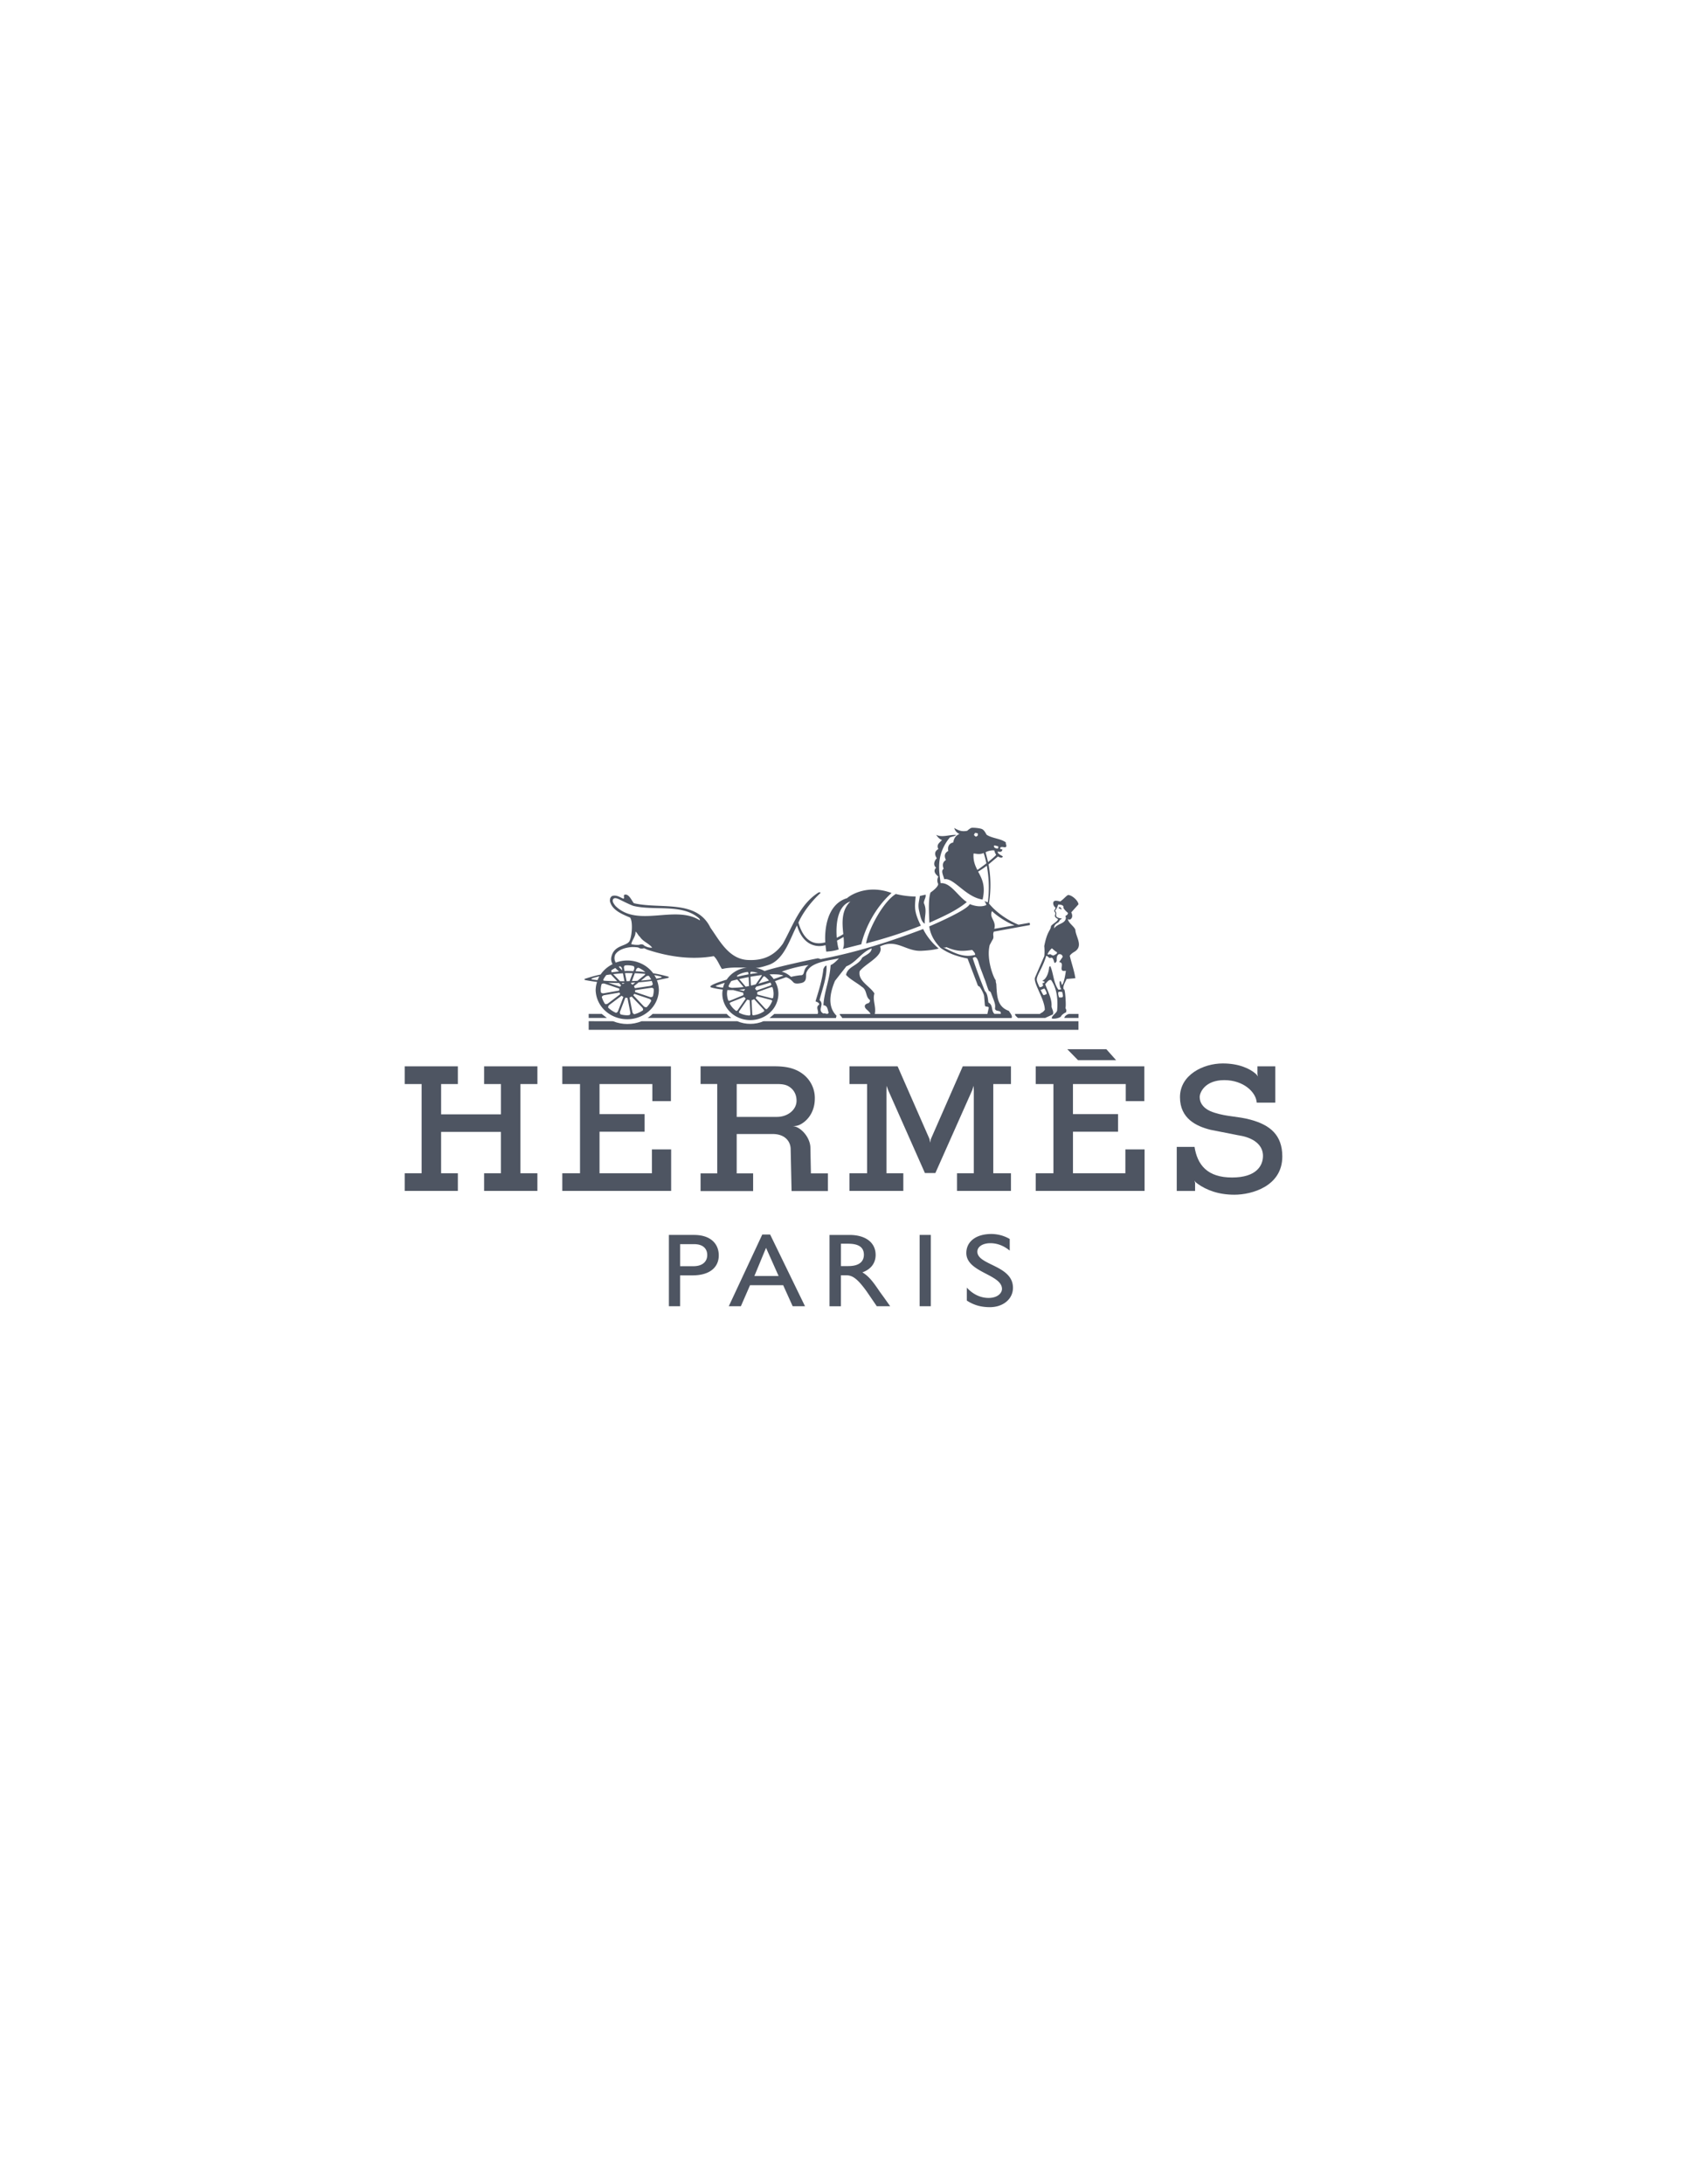 <svg xmlns="http://www.w3.org/2000/svg" viewBox="0 0 221 286" fill="#4e5562"><path d="M63.419 141.949h2.203v3.965h-7.834v-3.965h2.192v-2.323h-6.964v2.323h2.216v11.679h-2.216v2.312h6.964v-2.312h-2.194v-5.419h7.834v5.419h-2.201v2.312H70.4v-2.312h-2.222v-11.679h2.224v-2.323H63.42m84.005 14.002h-6.864v-5.442h5.905v-2.303h-5.907v-3.934h6.918v2.232h2.432v-4.555h-14.228v2.323h2.321v11.679h-2.321v2.312h14.262v-5.436h-2.516m-59.507 0h-2.516v3.124H78.54v-5.442h5.906v-2.303H78.54v-3.934h6.919v2.232h2.432v-4.555H73.663v2.323h2.321v11.679h-2.322v2.312H87.92m53.303-17.119h4.989l-1.276-1.433h-5.115m23.998 9.223c-1.741-.467-2.97-.361-4.741-.918-1.6-.505-1.916-1.432-1.916-2.045s.706-2.217 3.219-2.217 4.162 1.567 4.255 2.947l.01-.007v.007h2.416v-4.756h-2.338v1.036l.073.323c-.016-.047-.083-.178-.329-.408-.745-.641-2.158-1.325-4.282-1.325-2.574 0-5.607 1.504-5.607 4.411 0 2.833 2.173 3.822 4.016 4.28l4.326.854c1.537.393 2.533 1.265 2.533 2.559 0 1.224-.8 2.83-4.052 2.83s-4.543-1.655-4.92-4.022l-.027.011h-2.299v5.774h2.403v-1.08l-.007-.008-.087-.286c.085.153.209.282.36.372l.024.032c1.216.879 2.812 1.462 4.858 1.462 2.282 0 6.278-1.103 6.278-5.012-.007-2.797-1.583-4.114-4.166-4.814zm-38.446 7.017v2.312h7.064v-2.312h-2.316v-11.679h2.316v-2.323h-6.314l-4.182 9.534-.087.468-.083-.475-4.182-9.528h-6.307v2.323h2.31v11.678h-2.314v2.312h7.059v-2.31h-2.207v-10.74l.016-.709.205.565 4.815 10.854h1.37l4.831-10.858.177-.571.027.644v10.815M77.12 132.757v.534h2.382l-.68-.534H77.12zm64.171.01h-1.24c-.345.063-.6.337-.628.524h1.866v-.526l.002.002zm-64.171 2.081h64.161v-1.13h-41.265c-1.055.474-2.393.452-3.436 0H84.051c-1.196.487-2.535.489-3.732.005l-3.199-.008v1.13.003zm18.067-2.091h-9.69c-.033.063-.477.424-.656.534h10.963c-.226-.153-.433-.332-.616-.534h-.001z"/><path d="M78.22 128.563a3.69 3.69 0 0 0-.188 1.104c.018.509.138 1.009.354 1.471s.521.875.899 1.216c.773.709 1.809 1.105 2.887 1.105a4.28 4.28 0 0 0 2.887-1.104 3.8 3.8 0 0 0 1.254-2.687 3.66 3.66 0 0 0-.257-1.31l1.403-.294c.217-.055.208-.148.038-.196-.636-.178-1.281-.322-1.933-.43a4.05 4.05 0 0 0-1.478-1.227 4.33 4.33 0 0 0-1.913-.443 4.29 4.29 0 0 0-1.499.274c-.007-.003-.013-.012-.017-.015-.094-.161-.148-.339-.157-.522a1.12 1.12 0 0 1 .107-.533c.421-.647 1.356-.9 2.124-.961.258-.012.878.016.945.085.15.113.408.154.683.063.263.094.33.168.63.256 2.639.847 5.561 1.295 8.514.784.462.412.716 1.134 1.04 1.633.087.125.192-.094 1.646-.141l1.691-.004c-1.133.123-2.108.722-2.686 1.589-.91.273-1.611.534-1.874.684-.323.184-.383.286 0 .38.448.11.903.19 1.361.24-.03.173-.057.35-.057.531 0 .918.387 1.799 1.076 2.448s1.624 1.014 2.598 1.014 1.909-.365 2.599-1.014a3.36 3.36 0 0 0 1.076-2.448 3.28 3.28 0 0 0-.457-1.64l1.466-.518c.4.136.672.361.958.675.234.248.762.15 1.075.078.508-.126.587-.507.583-.942 0-.198.01-.392.11-.549.595-1.276 2.972-1.444 4.192-1.727 0 0-.638.722-1.09.882-.091 1.864-.849 3.485-.941 5.262.575.022.55.628.688.973-.16.327-.436 0-.688.11-.873-.455.207-1.19-.506-1.753.366-1.492.966-2.943.916-4.524-.228.022-.317.26-.412.433-.161 1.496-.619 2.86-1.033 4.244.184.087.505.173.484.434-.554.325.021.847-.209 1.218h-5.673l-.629.533h8.7l.083-.301c-1.283-1.256-.8-3.139-.205-4.568l1.493-1.905c1.241-.455 1.999-1.884 3.309-2.339 0 .607-.805.868-1.241 1.213-.457 1.017-1.906 1.126-2.113 2.253.55.606 1.374.995 2.066 1.558.713.413.456 1.278 1.033 1.711.093.131 0 .325-.163.434-.605.136-.587.521-.222.841.233.204.5.471.47.571h-4.015c0 .173.163.239.339.534h22.176c.167-.295-.195-.644-.35-.934-1.566-.557-1.558-1.953-1.649-3.491.016-.063-.09-.209-.074-.526-.233-.207-1.263-2.676-.794-4.608l.341-.636c.322-.435-.02-.667.208-1.121l4.674-.851c.083-.04.061-.219-.027-.301l-1.419.248c-1.128-.447-2.783-1.436-3.872-2.778.338-2.176.17-3.94-.059-5.117l1.24-1.04c.471.267.573.142.638-.003-.075-.081-.775-.361-.66-.646.442.11.54-.019.608-.251l-.31-.104h-.01l.05-.157c.09-.173.507-.009.667-.053.278-.161-.033-.401.06-.617-.65-.518-1.823-.534-2.533-1.016-.22-.386-.309-.549-.539-.706-.237-.157-1.267-.247-1.458-.189s-.55.382-.55.382c-.738.146-1.183-.079-1.691-.369.045.176.131.338.251.474a1.15 1.15 0 0 0 .439.308c-.513.197-.74.606-.823 1.117-.707.135-.733.798-.642 1.099-.578.325-.521.757-.316 1.193-.517.326-.439.797-.292 1.157-.433.251 0 .948.067 1.356 1.244-.242 2.799 2.347 5.031 2.665.42-1.847-.106-2.753-.59-3.665.364-.199.759-.474 1.142-.763.294 1.583.339 3.202.133 4.799-.017-.016-.033-.028-.043-.044-.14 0-.28-.088-.393-.13.023.062.279.447.228.518 0 0-.723.45-2.158-.118-.383.844-5.308 2.919-5.308 2.919.183 1.281.83 2.132 1.496 2.826 1.058.738 2.188 1.117 3.522 1.378l1.267 3.312c.089.364.304.364.304.364.129.163.55.886.597 1.232l.105 1.225c.045.279.433.069.506.307l-.18.823-14.753.003c.207-.973-.32-1.824-.046-2.69-.593-.974-2.203-1.645-1.93-2.923.783-1.017 3.216-2.009 2.666-3.238 2.211-1.057 3.377.706 5.471.576.73-.038 1.543-.113 2.211-.299-.826-.674-1.616-1.667-2.032-2.553-4.389 1.663-8.657 3.034-13.416 3.943l-.366-.11c-.362.052-5.603 1.161-6.993 1.671-.364-.206-.765-.351-1.182-.428h.122c.445 0 1.125-.223 1.606-.381 2.036-.701 2.786-3.432 3.699-5.168.8 2.7 2.656 2.92 3.732 2.584l.1.847s.94-.031 1.646-.298c-.072-.16-.167-.588-.233-1.152.428-.209.659-.361.854-.468.059.641.1 1.245-.103 1.57l2.423-.609c.466-1.973 1.732-4.715 3.97-6.718-3.004-1.126-5.255.16-5.826.675-2.828.85-2.941 4.527-2.856 5.792-.49.091-2.546.763-3.519-2.59.567-1.287 1.641-2.719 2.849-3.835.105-.083-.016-.215-.258-.082-2.428 1.57-3.316 4.333-4.62 6.665-1.023 1.449-2.404 2.234-4.475 2.151-2.586-.038-3.837-2.579-5.022-4.229-1.816-3.747-6.514-2.402-10.006-3.202-.195-.094-.583-1.177-1.14-1.137-.395.029-.023.412-.25.54-.438-.172-.806-.475-1.356-.389-.345.066-.438.411-.413.716.275 1.19 1.629 1.711 2.641 2.144.388.546.243 2.433-.08 3.081-.417.722-2.054.465-2.382 2.119-.063.336.017.628.163.903-.636.315-1.174.78-1.563 1.35-.677.148-1.347.33-2.006.546-.167.057-.167.148.05.195.496.096.995.173 1.496.232l-.004-.011zm51.738-9.264c.6.617 2.032 1.554 2.949 1.86l-2.654.463c.3-1.059-.722-1.466-.295-2.323zm.286-8.575c.1-.039.38.063.495.091.07.016.044.157.009.282-.174.035-.444-.055-.48-.141-.05-.094-.122-.191-.024-.232zm.022.643a1.38 1.38 0 0 0 .228.55c-.003.085-.495.513-1.061.965-.14-.654-.283-1.105-.317-1.284.225-.151.833-.314 1.15-.231zm-2.541-2.296c.1-.031.304.031.358.069s.01.198.007.251-.253.167-.253.167-.24-.173-.237-.227l-.011-.004a2.09 2.09 0 0 1 .136-.256zm.312 4.839c-.313-.596-.567-1.227-.5-2.15.303-.005.743.182 1.325-.066 0 0 .179.512.358 1.35-.433.34-.883.672-1.183.866zm-3.974 10.376c-.949-.449-.358-.072-.083-.267 1.504.653 2.262.502 3.389.374.161.194.383.376.383.635-1.378.369-2.449-.11-3.69-.741l.001-.001zm5.42 6.985c-.088-.688-.13-1.174-.467-1.502-.266-.685-1.039-2.587-1.589-4.301.333-.311.592-.149.813.703.212.688.467 1.256.66 1.83.256.578.45 1.347.646 1.752 0 0 .174.028.27.246.483 1.272.61 1.476.528 2.082.117.475.827.088.762.675H129.6l.663-.005c-.457-.455-.134-1.133-.78-1.48zm-29.376 1.138c-.417.293-.916.48-1.461.54-.053-.016-.1-.118-.103-.181l-.087-1.769c-.003-.019.03-.039.05-.047.078-.026.153-.056.227-.091.02-.011.072-.016.088 0l1.232 1.347c.044.05.084.16.05.204l.004-.003zm-1.906.565a3.19 3.19 0 0 1-1.378-.364c-.033-.044-.022-.16.017-.212l1.03-1.479c.01-.015.05-.015.073-.009.067.019.135.035.203.047.023 0 .067.031.067.052l.092 1.773c.003.063-.05.173-.105.189l.002.003h-.001zm-2.599-3.684c-.067-.019-.167-.104-.163-.157.092-.244.219-.475.375-.684a30.54 30.54 0 0 1 .766-.195l.833.989-.038.005a14.91 14.91 0 0 1-1.523.1l-.25-.063v.005zm2.344-2.025c.05.019.1.119.1.181l.008.138c-.5.091-.99.193-1.459.306-.03-.058-.045-.126-.02-.157.4-.256.866-.413 1.366-.466l.005-.002zm-.263 1.931l-.846-.999a30.79 30.79 0 0 1 1.236-.257l.057 1.169c-.167.038-.305.063-.447.087zm-.08.314c-.003.011 0 .022-.007.031-.04.054-.076.11-.108.168-.01.02-.05.05-.075.047l-.608-.157c.26-.025.525-.047.8-.091l-.002.002zm1.121-.214c-.01.016-.05.016-.073.008h-.008l.088-.019-.005.01-.002.001zm-.355-.243l-.058-1.157c.494-.089.99-.162 1.489-.22-.006.048-.02.095-.043.138l-.755 1.08a13.33 13.33 0 0 1-.633.159zm1.588-1.115c.033-.051.14-.109.196-.098a3.13 3.13 0 0 1 .584.554l-1.38.408.6-.864zm-1.666-.397l-.003-.11c-.003-.065.05-.182.103-.193a3.19 3.19 0 0 1 .9.157 22.45 22.45 0 0 0-1 .145v.001zm-.042-.306c.017 0 .03-.004.045-.004l.04.003h-.087l.002.001zm-4.362 1.953c-.163-.047-.125-.094-.027-.134.328-.122.696-.243 1.083-.361-.093.202-.168.412-.223.628-.281-.02-.56-.066-.833-.133zm1.408.447a10.56 10.56 0 0 0 .755.005l1.293.334c.017.005.03.041.03.063a1.24 1.24 0 0 0 .023.228c0 .022-.017.039-.037.047l-1.724.717c-.063.024-.188.022-.227-.019a2.72 2.72 0 0 1-.17-.901c0-.163.023-.318.05-.471l.007-.003zm.285 1.76c0-.053.092-.135.15-.16l1.733-.681c.017-.01.05.015.063.031.03.034.075.086.117.125.02.016.037.063.027.079l-1.033 1.485c-.037.053-.15.11-.203.094a2.89 2.89 0 0 1-.85-.973h-.004zm1.028 1.103c-.017-.011-.028-.02-.043-.028l.045.027-.002.001zm3.849-.362c-.05.028-.175-.032-.222-.079l-1.228-1.345c-.017-.012-.003-.047.01-.067.033-.047.062-.095.088-.145.012-.02.05-.05.075-.047l1.816.474c.057.016.15.074.17.126a2.9 2.9 0 0 1-.709 1.083zm.829-1.476c-.03.047-.166.063-.233.047l-1.808-.471c-.022-.004-.033-.04-.033-.062a1.45 1.45 0 0 0-.013-.197c-.005-.022.008-.069.028-.078l1.756-.628c.062-.022.183-.011.225.028a2.76 2.76 0 0 1 .133.806c0 .188-.021.376-.058.557l.003-.002zm-.233-1.766c0 .055-.092.142-.153.165l.116-.037-1.871.662c-.02.008-.05-.016-.063-.031a1.65 1.65 0 0 0-.133-.153c-.022-.015-.037-.059-.028-.078l.162-.231c.57-.141 1.183-.323 1.833-.534.05.079.1.157.14.239l-.003-.002zm4.882-2.527c-.813.553-.43 1.204-.933 1.334-.184-.025-1.207.151-1.366.22-.345-.303-.697-.559-1.227-.69 1.008-.39 2.606-.776 3.526-.864zm-3.307 1.374c-.175.078-.642.248-1.27.455-.156-.222-.34-.425-.546-.606.786-.039 1.427 0 1.816.151zm8.776-9.698c-1.229 1.165-1.071 2.904-.928 4.273-.283.195-.633.358-.859.477-.134-1.68.056-4.185 1.787-4.75zm-30.772.59c-.207-.26-.51-.659-.275-.93.173-.201.526-.044.733.044.175.086 1.553.784 1.928.882 2.782.653 6.298-.31 8.504 1.574.108.094.187.184.163.314-3.237-2.078-8.112.995-11.053-1.884zm2.619 3.356c.23.131.322.476.575.671.413.649 1.195.866 1.608 1.428a1.49 1.49 0 0 1-.416-.028c-.27-.05-.377-.126-.603-.22-.12-.184-.422-.245-.658-.126-.354.028-.71.001-1.056-.078.067-.521.6-1.019.55-1.647zm-3.239 5.604l.846.887c-.589-.006-1.178-.028-1.766-.068-.043-.056-.067-.109-.055-.141.108-.213.24-.411.392-.596.188-.032.387-.055.583-.079v-.003zm5.018.22a3.36 3.36 0 0 1 .267.447c-.441.06-.883.105-1.326.137l.661-.534c.167-.125.357-.099.398-.05zm-.583-.138l-.94.753c-.24.016-.483.022-.728.032l.383-1.027c.477.016.94.047 1.371.088-.02.055-.037.11-.083.154h-.003zm-.23 4.622c-.34.232-.718.404-1.116.507-.073-.009-.213-.116-.253-.273l-.367-1.872c-.007-.024.003-.054.028-.063a.97.97 0 0 0 .2-.088c.022-.016.05-.005.067.013l1.358 1.406c.133.148.128.318.083.37zm-2.876-3.312c.017.016.023.051.008.069-.042.048-.057.063-.09.121-.012.022-.04.025-.067.016l-1.513-.509c.468.025.936.038 1.404.037l.257.266h.001zm1.499-.07c-.046-.04-.096-.074-.15-.102a.04.04 0 0 1-.023-.058l.028-.073.527-.025-.317.252c-.017.015-.045.021-.065.006zm-.358-.448l-.39.013h-.007l-.208-1.052c.067-.003.125-.011.19-.015.275 0 .543.009.813.015l-.4 1.041.002-.002zm-.88-1.023l.203 1.036a18.56 18.56 0 0 1-.578 0l-.9-.926c.413-.047.836-.083 1.275-.11zm.225 1.271c-.005.007 0 .019-.01.022-.07.024-.137.054-.2.091-.023.016-.05.005-.067-.012l-.093-.097c.123-.004.25 0 .372-.005l-.002.001zm-2.866-.313c.005-.013.017-.027.022-.043a.3.3 0 0 1-.022.044v-.001zm-.155.474c.038-.059.217-.131.387-.079l1.904.64c.022.007.042.032.037.055a.97.97 0 0 0-.017.176c0 .025-.022.039-.045.047l-1.989.349c-.197.026-.333-.063-.361-.126-.008-.094-.028-.182-.028-.276a2.94 2.94 0 0 1 .112-.786zm.033 1.685c.007-.07.122-.212.293-.248l1.983-.342c.012-.002.025-.001.036.005s.02.015.024.027c.02.053.027.078.063.135.012.022.005.044-.017.062l-1.578 1.196c-.17.121-.35.095-.392.048a3.34 3.34 0 0 1-.412-.883zm.475.967a.48.48 0 0 1-.047-.062c.01.018.032.042.047.062zm.371.427c-.037-.053-.01-.251.13-.361l1.576-1.185c.017-.022.045-.027.067-.008.045.04.117.09.177.121.025.013.033.032.02.06l-.683 1.792c-.073.181-.227.252-.295.239a3.58 3.58 0 0 1-.99-.659l-.002.001zm1.155.735c-.021-.007-.042-.015-.062-.025l.062.025zm.477.141c-.063-.036-.15-.198-.097-.358l.69-1.799c.007-.023.03-.039.055-.034a.99.99 0 0 0 .188.016c.028 0 .045.022.05.047l.372 1.875c.03.181-.058.299-.125.336-.093.007-.187.027-.283.027a3.5 3.5 0 0 1-.846-.11h-.004zm3.282-.832c.017-.015.033-.031.043-.047-.017.016-.028.032-.043.047zm.122-.133c-.062.036-.258.023-.383-.098l-1.348-1.419c-.017-.015-.023-.047-.005-.067.034-.037.063-.078.087-.122.012-.024.04-.029.063-.016l1.933.647c.2.073.25.222.233.282-.15.288-.342.555-.572.793h-.008zm.583-.82c.035-.064.065-.129.092-.197-.028.066-.059.132-.092.196v.001zm.222-.591c-.027.059-.2.147-.378.094l-1.923-.65c-.022-.006-.042-.031-.038-.055.01-.06.017-.088.017-.152 0-.025.023-.039.047-.047l2.028-.299c.2-.023.326.066.346.131.003.063.017.125.017.188 0 .272-.043.534-.112.788l-.004.002zm-.008-1.605c0 .076-.117.211-.29.242l-2.016.298c-.012.002-.025 0-.036-.005s-.019-.015-.024-.026c-.021-.065-.049-.128-.083-.188-.017-.021-.01-.043.008-.063l.6-.484c.573-.04 1.141-.102 1.704-.18a3.34 3.34 0 0 1 .133.408l.004-.002zm1.038-.982c.13.039.175.121.01.163-.173.044-.383.079-.583.118-.075-.167-.175-.319-.272-.471.313.056.6.118.843.188l.002.002zm-3.294-.696l.083-.224c.073-.179.233-.24.307-.229.32.144.618.334.883.565-.424-.052-.849-.088-1.275-.11l.002-.002zm-.263-.675a.37.37 0 0 1 .092.369l-.113.299c-.308-.013-.613-.029-.921-.026-.08 0-.155.016-.237.016l-.078-.402c-.03-.185.062-.304.13-.334.1-.008.193-.028.292-.028a3.7 3.7 0 0 1 .835.106zm-1.783.032c.075.008.22.116.258.276l.05.256c-.17-.147-.327-.309-.47-.483l.163-.048-.002-.001h.001zm-.117.68c-.323.028-.645.062-.963.109-.067-.122-.07-.235-.033-.276.158-.11.33-.207.51-.292a5.4 5.4 0 0 0 .486.459zm-3.502.882c.26-.088.576-.17.926-.248-.092.161-.173.328-.242.499-.238-.027-.483-.052-.683-.088-.17-.028-.129-.119-.001-.163zm61.153-9.297c-.07.054-.093.13-.036.141.106.019.166.053.29.16.066.031.05-.066.033-.119-.067-.151-.207-.242-.283-.182h-.004z"/><path d="M136.253 132.767h-3.276c-.041.208.217.361.367.522h3.577l.999-.458c.177-.408-.179-.769-.166-1.099.06-.982-.522-1.962-.828-2.861.2-.2.45-.659.778-.537.766 1.124.908 2.559.778 3.987-.078.353-.716.675-.696 1.008.011.116.849.066 1.196-.212.061-.229.511-.512.656-.545.16-.432-.09-.417-.05-.678.08-.181-.026-2.127-.17-2.336-.053-.031-.071-.031-.075-.026-.16-.387.23-.978.387-1.344l1.143-.097c-.137-.958-.5-1.953-.73-2.936.14-.229.393-.408.625-.538 1.204-.749.143-1.956.103-2.888-.205-.484-.911-.86-.976-1.394.146.107.258.063.29.071.345-.223.328-.545.156-.949l.94-1.043c-.033-.492-.871-1.225-1.363-1.225-.29.151-.483.455-1.016.845-.017.02-.64-.204-.828-.016-.184.141-.12.597.216.843-.041.121-.08.168-.15.314-.036.072-.053.149-.005.191.11.095.15.241.072.465-.083.239.2.414.3.449.017.005.05.038.083.078.037.264-.913.738-.913.942-.075.617-.483.556-.879 2.582.05.492.043.926.006 1.314l-1.213 2.786c-.273.722 1.26 2.813 1.283 4.238-.333.471-.6.404-.621.545v.002zm2.487-2.171c-.078-.193-.143-.466-.103-.669.133-.121.383-.031.51-.05.155.675.193.769-.405.722l-.002-.003zm.012-9.979c.043-.031.083-.131.108-.168.505-.304.157-.084-.345-.334-.163-.078-.166-.226-.146-.435.03-.259-.084-.309-.127-.392-.017-.035.062-.162.127-.251.116-.167.221-.512.276-.597.837.032.65.38.672.443.066.169.416.534.588.648-.05.477-.447.196-.27.631-.047.826-1.088.722-1.533 1.4-.045-.671.583-.669.65-.945zm-.95 3.554c.227.193.467.437.64.477.12.283-.25.322-.383.456-.312.044-.428-.267-.61-.126-.042.031-.228-.005-.225-.039.136-.294.332-.556.576-.769l.002.001zm-1.974 4.207c-.117-.571.69-1.46 1.226-3.202.22-.072.337.403.65.22.483.011.276 1.196.726.442-.01-.333-.02-.706.26-.884.303-.065.5.095.52.346l-.467.684c.884.032-.283 1.369.884 1.124-.039.502-.325 1.91-.53 1.84-.16-.78-.29-.456-.29-.226.033.303.026.549.216.794-.063.063-.299.056-.366.071-.66-.887-.633-2.104-1.058-3.068-.072-.003-.162.079-.158.15-.05.58-.29 1.419-.797 1.695-.316.176.697.069-.133.436.317.198.025.466-.323.466-.174-.348-.307-.637-.358-.89l-.002.002zm.875 1.924c-.12-.132-.305-.513-.38-.678l.483-.188a1.29 1.29 0 0 1 .321.706c-.108.055-.258.149-.424.16zm-15.553-9.355c-.072-.926.333-1.711-.125-2.7.005-.408.308-.722.226-1.099l-.744.17c-.114.779-.25 1.036-.139 1.769.197.84.297 1.604.78 1.862l.002-.002zm-7.694 2.59c2.849-.753 4.815-1.397 7.176-2.331-.983-1.978-.767-2.549-.683-3.814 0 0-1.2.015-2.595-.333-1.652 1.005-3.582 4.601-3.898 6.478zm9.776.573c.074.085-.153-.141 0 0zm3.424-5.996c-1.199-.779-2.129-2.59-3.437-2.468-.127-1.334-.745-3.599 1.211-5.988.254-.11.667-.152.827-.327-.8-.078-1.853.388-2.616-.02 0 0 .353.581.763.669-.27.345-.793.591-.475 1.193-.653.365-.406.913-.205 1.208-.326.317-.525.887-.091 1.234-.534.538.128.995.283 1.177-.27.539-.01.955-.01.955-.01.387-.743.942-1.008 1.12-.317.911-.195 2.743-.147 3.956 1.783-.804 3.532-1.568 4.905-2.709zm-20.493 32.181c0-.957-.678-2.087-1.609-2.618-.228-.13-.484-.209-.75-.229.227.012.533-.003.822-.116.009-.004.019-.006.03-.007.943-.395 2.086-1.546 2.086-3.484.012-.662-.144-1.316-.453-1.902s-.76-1.084-1.313-1.449c-1.04-.71-2.273-.87-3.504-.87h-9.697v2.323h2.183v11.702h-2.183v2.314h6.886v-2.316h-2.154v-5.154h4.76c1.641.018 2.276 1.036 2.309 1.91l.12 5.557h4.758v-2.311h-2.224l-.067-3.35zm-4.381-4.049h-5.273v-4.301h4.99c.517 0 1.16-.016 1.662.224.613.294 1.187.926 1.187 1.959 0 1.193-1.16 2.118-2.566 2.118zm-10.868 15.458h-3.287v9.335h1.466v-4.041h1.626c2.366 0 3.441-1.146 3.441-2.612 0-1.478-1.016-2.682-3.246-2.682zm-.06 4.092h-1.758v-2.888h1.819c1.333 0 1.733.737 1.733 1.419 0 .934-.702 1.469-1.794 1.469zm9.005-4.147l-4.385 9.386h1.583l1.2-2.751h4.34l1.242 2.751h1.616l-4.565-9.386h-1.033.002zm-1.033 5.431l1.526-3.689 1.645 3.689h-3.171zm21.646-5.376h1.466v9.335h-1.466v-9.335zm7.562 2.189c0-.659.713-1.109 1.706-1.109.733 0 1.621.219 2.536.973v-1.523c-.731-.426-1.562-.651-2.408-.654-1.979 0-3.277.968-3.277 2.489 0 2.559 4.67 2.779 4.67 4.709 0 .518-.553 1.174-1.758 1.174-1.063 0-2.055-.48-2.849-1.35v1.696c.903.588 1.85.863 3.023.863 1.741 0 3.022-1.07 3.022-2.532.007-2.971-4.665-2.941-4.665-4.736zm-12.745 5.297c-.795-1.162-1.373-2.025-2.316-2.587 1.111-.396 1.736-1.206 1.736-2.284 0-1.614-1.313-2.614-3.416-2.614h-2.625v9.335h1.494v-4.054h.626c.764 0 1.388.219 2.761 2.134l1.311 1.919h1.755l-.772-1.087-.554-.762zm-4.166-3.407h-.958v-2.93h.96c1.449 0 2.029.533 2.046 1.409.012.785-.443 1.52-2.046 1.52l-.002.001z"/></svg>